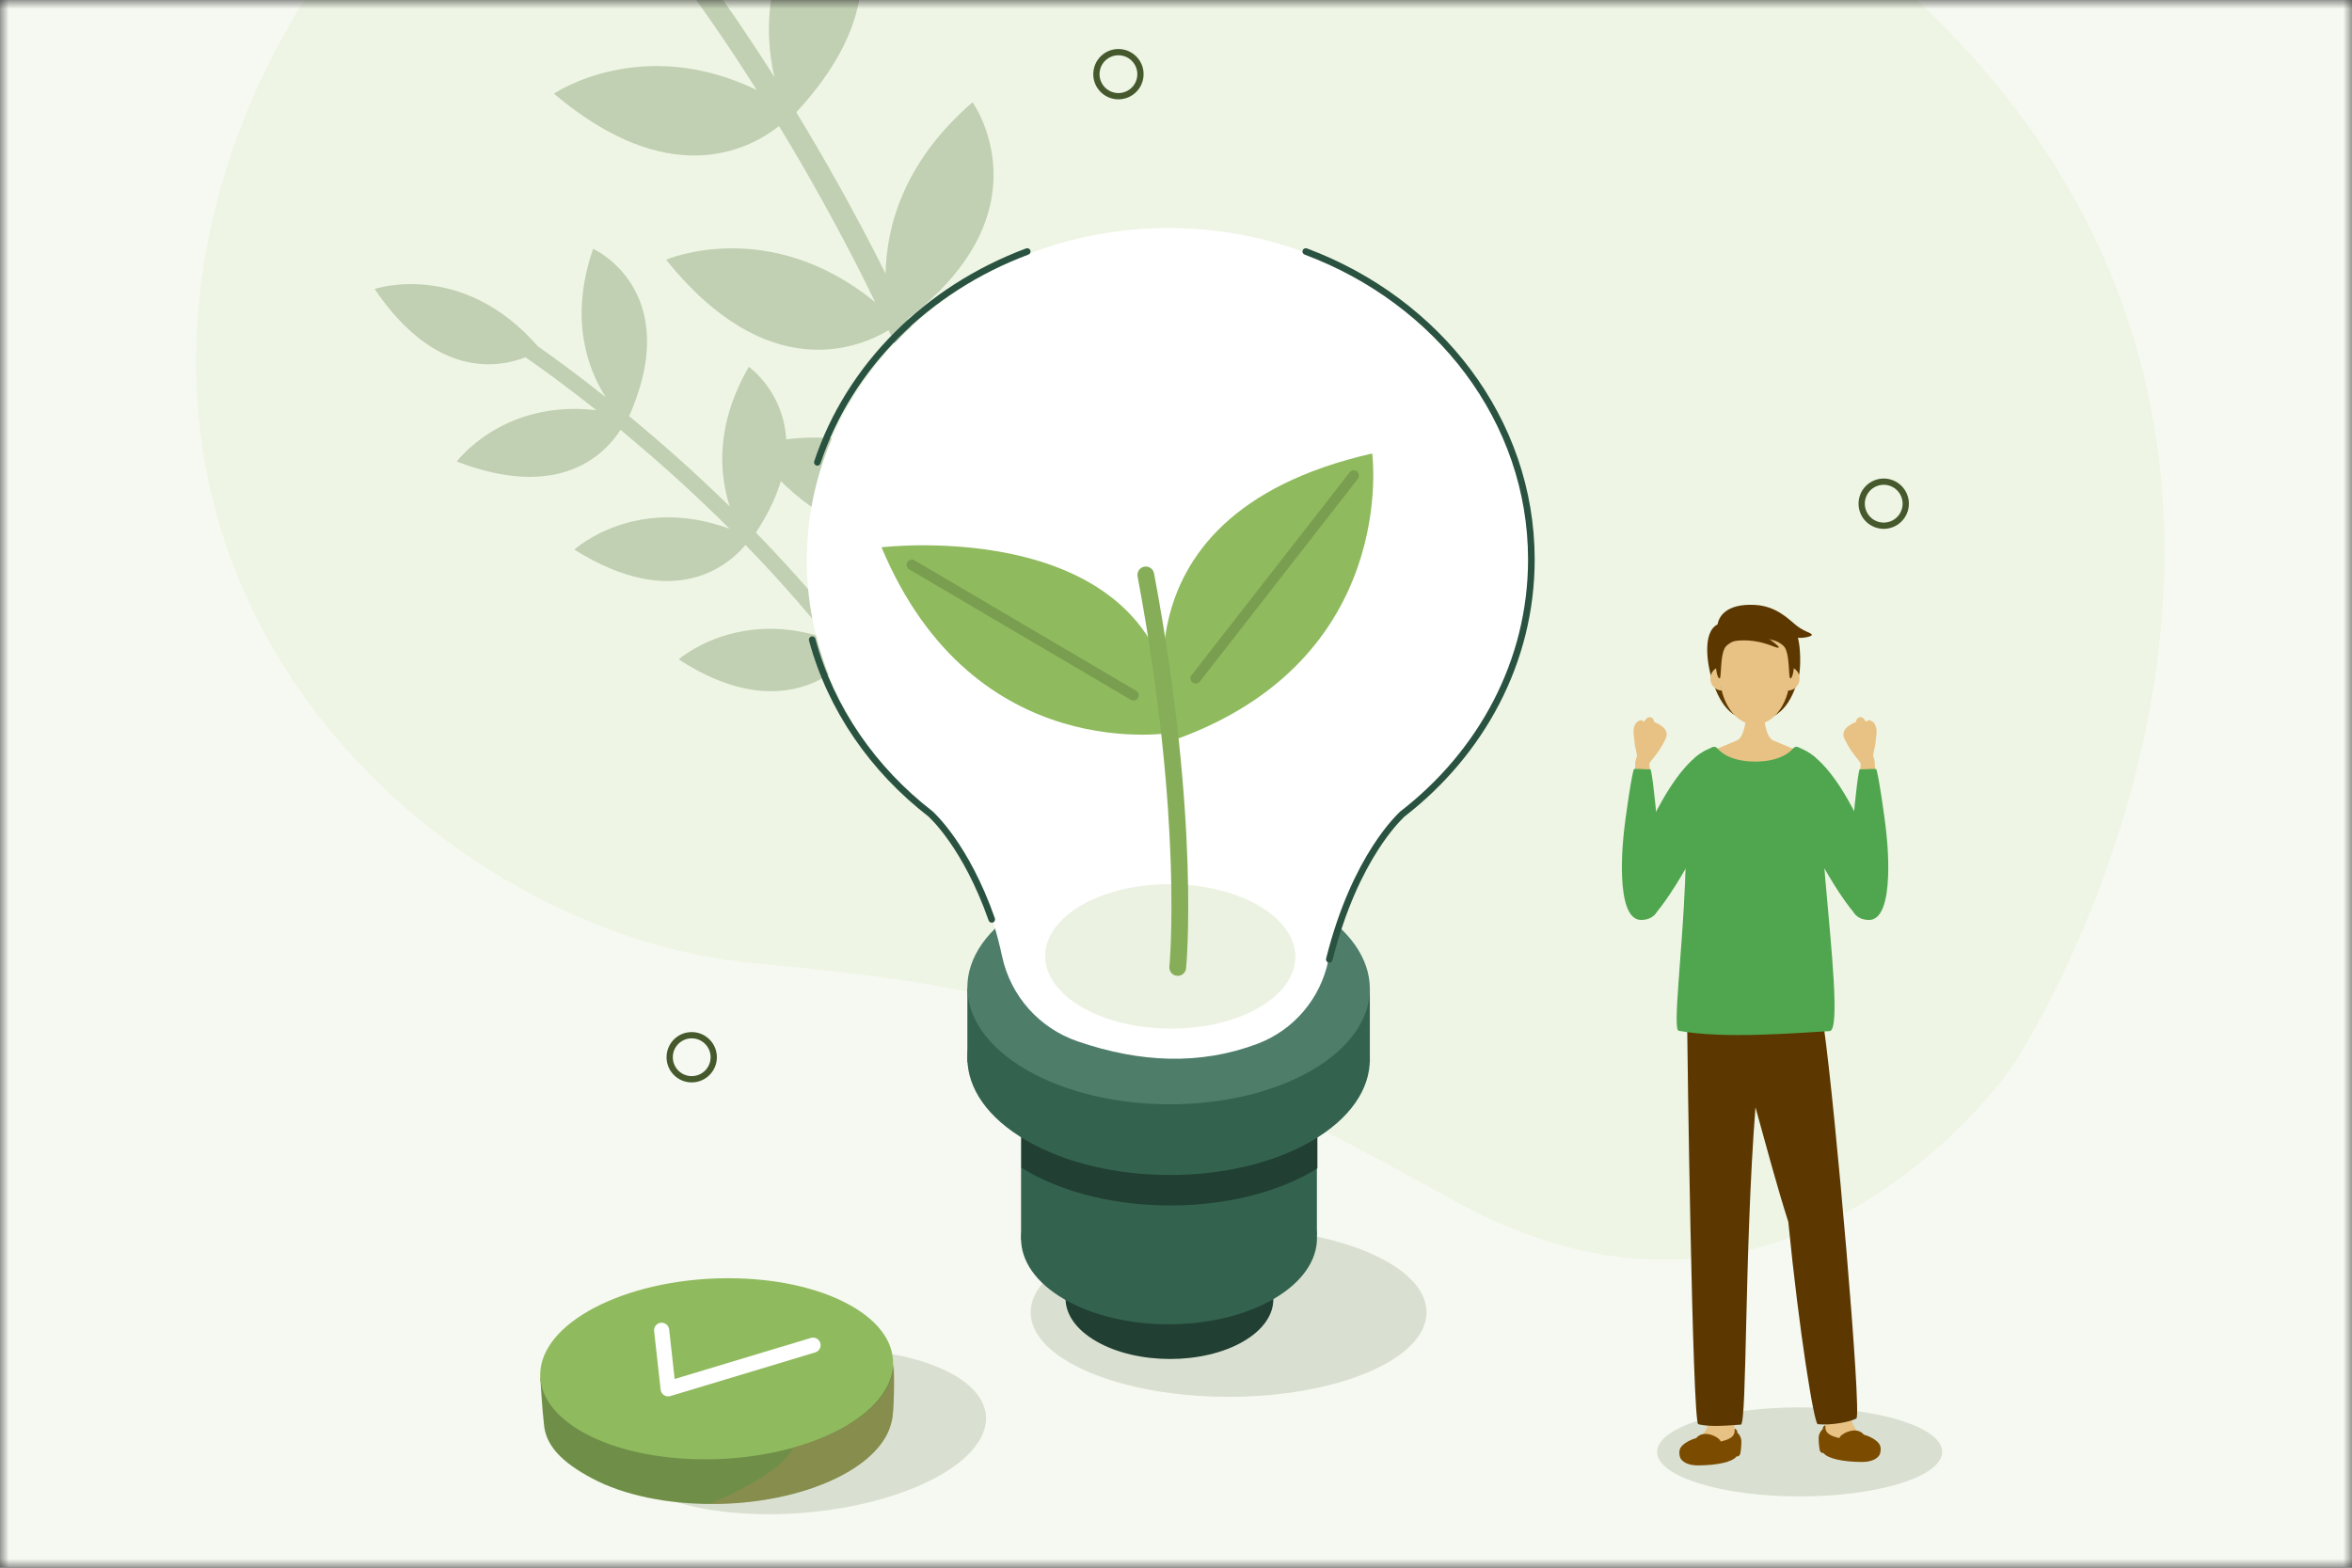 <svg width="132" height="88" viewBox="0 0 132 88" fill="none" xmlns="http://www.w3.org/2000/svg">
<rect x="0" y="0" width="132" height="88" fill="#333333" stroke="none"/>
<mask id="mask0_3096_46377" style="mask-type:alpha" maskUnits="userSpaceOnUse" x="0" y="0" width="132" height="88">
<rect width="132" height="88" fill="#C7C7CF"/>
</mask>
<g mask="url(#mask0_3096_46377)">
<rect width="132" height="88" fill="#F6F9F1"/>
<path d="M113.014 59.745C113.014 59.745 100.758 78.01 81.631 67.409C62.503 56.808 57.071 55.428 42.323 54.068C26.024 52.565 6.84 36.211 11.795 12.943C16.75 -10.327 43.062 -27.842 73.136 -18.385C148.822 5.417 113.014 59.745 113.014 59.745Z" fill="#EEF5E4"/>
<path d="M48.072 26.933C46.036 30.304 46.332 33.154 46.914 34.922C45.406 33.074 43.877 31.39 42.422 29.897C46.49 23.733 42.027 20.591 42.027 20.591C40.114 23.893 40.382 26.665 40.959 28.433C40.953 28.426 40.947 28.42 40.94 28.413C38.927 26.448 36.989 24.747 35.308 23.36C38.43 16.271 33.288 13.966 33.288 13.966C31.926 17.904 32.997 20.729 33.989 22.29C32.191 20.861 30.822 19.885 30.189 19.445C25.939 14.563 21.026 16.22 21.026 16.22C24.41 21.234 27.914 20.671 29.487 20.055C29.983 20.393 31.455 21.422 33.471 23.026C28.218 22.411 25.638 25.906 25.638 25.906C31.396 28.127 33.936 25.515 34.825 24.127C36.47 25.489 38.363 27.152 40.325 29.069C40.529 29.269 40.736 29.473 40.943 29.681C35.636 27.733 32.236 30.852 32.236 30.852C37.892 34.399 40.93 31.676 41.838 30.588C43.364 32.158 44.971 33.941 46.544 35.9C41.429 34.063 38.093 37.012 38.093 37.012C43.35 40.446 46.562 38.082 47.678 36.92C50.97 41.22 54.17 46.572 55.842 52.072C55.913 52.309 55.833 52.36 56.071 52.288C56.118 52.273 56.162 52.252 56.2 52.224C56.353 52.115 56.427 51.917 56.37 51.726C54.648 46.062 51.518 40.865 48.136 36.466C52.581 30.233 48.07 26.932 48.07 26.932L48.072 26.933Z" fill="#C1CFB2"/>
<path d="M59.531 16.614C55.4 20.045 54.507 23.849 54.468 26.387C53.353 23.332 52.136 20.478 50.929 17.904C58.928 11.783 54.582 5.742 54.582 5.742C50.641 9.139 49.747 12.83 49.701 15.364C49.696 15.353 49.689 15.341 49.684 15.33C47.971 11.899 46.234 8.841 44.688 6.301C51.881 -1.434 46.286 -6.702 46.286 -6.702C42.768 -2.237 42.886 1.879 43.467 4.335C41.789 1.689 40.462 -0.18 39.843 -1.029C36.551 -9.219 29.481 -9.281 29.481 -9.281C31.597 -1.308 36.364 -0.466 38.667 -0.558C39.154 0.101 40.59 2.083 42.469 5.052C35.978 1.912 31.09 5.258 31.09 5.258C37.514 10.694 41.954 8.465 43.722 7.075C45.233 9.565 46.926 12.553 48.597 15.901C48.77 16.247 48.945 16.604 49.12 16.965C43.156 12.084 37.382 14.579 37.382 14.579C43.079 21.677 48.213 19.53 49.868 18.534C51.13 21.239 52.404 24.254 53.555 27.481C47.787 22.828 42.17 25.134 42.17 25.134C47.408 31.91 52.604 30.299 54.558 29.303C56.877 36.314 58.604 44.641 58.3 52.471C58.287 52.81 58.159 52.838 58.498 52.852C58.565 52.856 58.632 52.846 58.692 52.829C58.939 52.757 59.124 52.535 59.134 52.264C59.448 44.198 57.74 36.103 55.349 28.925C63.863 22.884 59.528 16.614 59.528 16.614H59.531Z" fill="#C1CFB2"/>
<path d="M53.062 76.93C49.449 75.193 42.826 75.317 38.268 77.208C33.71 79.099 32.943 82.039 36.556 83.776C40.168 85.513 46.791 85.388 51.349 83.498C55.907 81.607 56.674 78.667 53.062 76.93Z" fill="#DAE0D1"/>
<path d="M50.116 76.651C50.215 76.978 50.182 79.462 50.033 79.825C49.775 80.973 48.736 82.1 46.931 82.978C42.97 84.904 36.832 84.908 33.223 82.984C31.54 82.088 30.605 81.141 30.524 79.908C30.439 79.243 30.325 77.382 30.325 77.382C30.434 76.968 30.976 77.368 31.288 76.973C31.797 76.198 32.68 75.467 33.936 74.857C37.897 72.93 44.034 72.927 47.644 74.85C49.163 75.659 49.961 75.596 50.116 76.652V76.651Z" fill="#6F8F48"/>
<path d="M47.686 73.251C44.095 71.26 37.841 71.25 33.717 73.229C29.592 75.208 29.162 78.427 32.754 80.418C36.345 82.409 42.598 82.418 46.723 80.44C50.847 78.461 51.277 75.242 47.686 73.251Z" fill="#90BA5E"/>
<g style="mix-blend-mode:multiply" opacity="0.29">
<path d="M39.786 84.424C39.786 84.424 43.715 82.891 44.517 81.259C44.517 81.259 50.211 79.818 50.146 76.453C50.146 76.453 50.288 76.711 50.108 79.388C50.108 79.388 50.095 81.125 47.771 82.518C47.771 82.518 44.855 84.478 39.786 84.425V84.424Z" fill="#BF865A"/>
</g>
<path fill-rule="evenodd" clip-rule="evenodd" d="M37.086 74.251C37.319 74.226 37.529 74.394 37.555 74.626L37.863 77.407L45.508 75.103C45.732 75.035 45.969 75.162 46.037 75.386C46.104 75.611 45.977 75.848 45.753 75.915L37.62 78.367C37.499 78.403 37.369 78.384 37.264 78.314C37.158 78.245 37.09 78.132 37.076 78.007L36.711 74.72C36.685 74.487 36.853 74.277 37.086 74.251Z" fill="white"/>
<path d="M68.952 78.409C75.089 78.409 80.063 76.284 80.063 73.663C80.063 71.042 75.089 68.917 68.952 68.917C62.816 68.917 57.842 71.042 57.842 73.663C57.842 76.284 62.816 78.409 68.952 78.409Z" fill="#DAE0D1"/>
<path d="M69.768 75.306C67.499 76.618 63.807 76.611 61.523 75.291C59.238 73.973 59.227 71.841 61.497 70.531C63.767 69.219 67.458 69.226 69.742 70.545C72.027 71.865 72.038 73.996 69.768 75.306Z" fill="#214033"/>
<path d="M73.908 69.349L57.305 69.612V51.964H73.908V69.349Z" fill="#33634F"/>
<path d="M71.486 72.912C68.246 74.801 62.988 74.812 59.742 72.938C56.496 71.064 56.492 68.014 59.732 66.127C62.972 64.238 68.229 64.226 71.476 66.1C74.722 67.975 74.725 71.025 71.486 72.912Z" fill="#33634F"/>
<path d="M73.935 56.769C73.818 56.695 73.698 56.622 73.572 56.55C69.147 53.995 61.997 53.984 57.599 56.522C57.508 56.574 57.418 56.628 57.331 56.684V65.553C57.436 65.618 57.541 65.682 57.65 65.746C62.075 68.3 69.225 68.311 73.623 65.773C73.729 65.711 73.834 65.649 73.935 65.585V56.771V56.769Z" fill="#214033"/>
<path d="M73.597 64.059C69.199 66.599 62.049 66.586 57.624 64.032C53.199 61.477 53.177 57.348 57.573 54.808C61.971 52.268 69.121 52.281 73.546 54.836C77.971 57.39 77.993 61.52 73.597 64.059Z" fill="#33634F"/>
<path d="M76.879 55.467H54.291V59.631H76.879V55.467Z" fill="#33634F"/>
<path d="M73.597 60.092C69.199 62.632 62.049 62.619 57.624 60.064C53.199 57.51 53.177 53.38 57.573 50.841C61.971 48.301 69.121 48.314 73.546 50.869C77.971 53.423 77.993 57.552 73.597 60.092Z" fill="#4E7D6A"/>
<path d="M85.892 31.463C85.892 21.157 76.8 12.802 65.585 12.802C54.37 12.802 45.279 21.157 45.279 31.463C45.279 37.107 48.005 42.165 52.312 45.586C54.669 48.177 55.747 51.366 56.237 53.672C56.713 55.906 58.319 57.713 60.479 58.455C63.977 59.657 67.353 59.804 70.573 58.592C72.616 57.822 74.114 56.044 74.552 53.905C74.993 51.75 76.027 48.643 78.452 45.977C78.523 45.9 78.585 45.827 78.642 45.753C83.074 42.33 85.892 37.198 85.892 31.462V31.463Z" fill="white"/>
<path fill-rule="evenodd" clip-rule="evenodd" d="M73.109 14.053C73.145 13.957 73.252 13.909 73.348 13.944C80.837 16.743 86.13 23.503 86.13 31.411C86.13 37.207 83.284 42.388 78.817 45.842C78.808 45.852 78.795 45.864 78.781 45.879C78.599 46.06 78.038 46.619 77.33 47.724C76.507 49.01 75.507 51.011 74.784 53.9C74.759 53.999 74.659 54.06 74.559 54.035C74.46 54.01 74.399 53.909 74.424 53.81C75.157 50.881 76.173 48.843 77.017 47.524C77.439 46.865 77.818 46.386 78.096 46.067C78.235 45.907 78.348 45.787 78.43 45.705C78.47 45.663 78.502 45.632 78.525 45.609C78.537 45.598 78.545 45.59 78.551 45.584C78.553 45.582 78.554 45.581 78.555 45.58C78.563 45.571 78.571 45.563 78.581 45.556C82.972 42.164 85.758 37.084 85.758 31.411C85.758 23.678 80.582 17.044 73.218 14.292C73.122 14.256 73.073 14.149 73.109 14.053Z" fill="#2A5241"/>
<path fill-rule="evenodd" clip-rule="evenodd" d="M57.826 14.053C57.862 14.149 57.813 14.256 57.717 14.292C52.141 16.376 47.818 20.686 46.048 26.014C46.016 26.111 45.911 26.164 45.814 26.131C45.716 26.099 45.664 25.994 45.696 25.897C47.504 20.454 51.915 16.064 57.587 13.944C57.683 13.909 57.79 13.957 57.826 14.053Z" fill="#2A5241"/>
<path fill-rule="evenodd" clip-rule="evenodd" d="M45.534 35.727C45.633 35.7 45.735 35.759 45.762 35.858C46.799 39.705 49.149 43.079 52.354 45.555C52.363 45.563 52.372 45.571 52.38 45.58C52.38 45.581 52.381 45.581 52.382 45.582C52.386 45.586 52.392 45.592 52.401 45.601L52.404 45.604C52.421 45.621 52.444 45.644 52.473 45.672C52.535 45.734 52.621 45.823 52.728 45.942C52.941 46.178 53.235 46.53 53.573 47.011C54.248 47.973 55.099 49.449 55.835 51.548C55.869 51.645 55.818 51.751 55.721 51.785C55.625 51.818 55.519 51.767 55.485 51.671C54.76 49.606 53.926 48.16 53.269 47.224C52.941 46.757 52.656 46.416 52.452 46.19C52.35 46.077 52.268 45.992 52.21 45.934C52.183 45.907 52.161 45.886 52.144 45.869L52.141 45.865C52.132 45.857 52.125 45.85 52.119 45.844C52.118 45.843 52.117 45.842 52.115 45.84C48.856 43.319 46.462 39.881 45.403 35.955C45.377 35.856 45.435 35.754 45.534 35.727Z" fill="#2A5241"/>
<path d="M70.658 56.562C67.925 58.14 63.48 58.133 60.73 56.545C57.979 54.957 57.966 52.391 60.699 50.811C63.431 49.233 67.876 49.24 70.627 50.828C73.378 52.416 73.391 54.982 70.658 56.562Z" fill="#EBF2E1"/>
<path d="M65.894 41.539C65.894 41.539 61.302 29.026 77.011 25.455C77.011 25.455 78.568 37.036 65.894 41.539Z" fill="#90BA5E"/>
<path d="M65.956 41.108C65.956 41.108 54.695 43.2 49.473 30.722C49.473 30.722 65.603 28.77 65.956 41.108Z" fill="#90BA5E"/>
<path fill-rule="evenodd" clip-rule="evenodd" d="M64.219 31.81C64.475 31.762 64.72 31.93 64.768 32.186C66.073 39.137 66.523 44.67 66.647 48.469C66.708 50.369 66.688 51.836 66.653 52.829C66.635 53.326 66.613 53.705 66.596 53.961C66.587 54.089 66.579 54.186 66.574 54.252C66.571 54.284 66.569 54.309 66.567 54.327L66.566 54.346L66.565 54.352L66.565 54.353L66.565 54.354C66.565 54.354 66.565 54.354 66.097 54.308L66.565 54.354C66.539 54.612 66.309 54.801 66.051 54.776C65.792 54.75 65.603 54.52 65.629 54.261C65.629 54.261 65.629 54.261 65.629 54.261L65.629 54.261L65.629 54.257L65.631 54.241C65.632 54.226 65.634 54.204 65.637 54.173C65.642 54.112 65.649 54.02 65.658 53.897C65.674 53.651 65.695 53.282 65.713 52.796C65.748 51.822 65.768 50.377 65.707 48.5C65.585 44.745 65.139 39.26 63.844 32.359C63.796 32.104 63.964 31.858 64.219 31.81Z" fill="#86AD58"/>
<path fill-rule="evenodd" clip-rule="evenodd" d="M76.157 26.464C76.286 26.564 76.308 26.749 76.209 26.877L67.337 38.261C67.237 38.389 67.052 38.412 66.924 38.312C66.795 38.212 66.772 38.027 66.872 37.899L75.744 26.515C75.844 26.387 76.029 26.364 76.157 26.464Z" fill="#7A9E50"/>
<path fill-rule="evenodd" clip-rule="evenodd" d="M50.92 31.556C51.003 31.416 51.183 31.369 51.323 31.451L63.762 38.775C63.902 38.857 63.949 39.038 63.866 39.178C63.784 39.318 63.603 39.364 63.463 39.282L51.025 31.959C50.885 31.876 50.838 31.696 50.92 31.556Z" fill="#7A9E50"/>
<path fill-rule="evenodd" clip-rule="evenodd" d="M105.313 27.294C104.772 27.519 104.515 28.139 104.739 28.68C104.963 29.221 105.584 29.478 106.125 29.254C106.666 29.03 106.923 28.41 106.699 27.868C106.475 27.327 105.854 27.07 105.313 27.294ZM104.414 28.815C104.116 28.094 104.458 27.268 105.179 26.97C105.899 26.671 106.725 27.013 107.024 27.734C107.322 28.454 106.98 29.28 106.259 29.579C105.539 29.877 104.713 29.535 104.414 28.815Z" fill="#45592D"/>
<path fill-rule="evenodd" clip-rule="evenodd" d="M61.712 4.076C61.664 4.66 62.098 5.172 62.681 5.221C63.265 5.269 63.778 4.835 63.826 4.251C63.874 3.667 63.44 3.155 62.856 3.107C62.273 3.058 61.76 3.493 61.712 4.076ZM62.653 5.571C61.875 5.507 61.297 4.824 61.362 4.047C61.426 3.27 62.108 2.692 62.885 2.756C63.663 2.821 64.241 3.503 64.176 4.28C64.112 5.057 63.43 5.635 62.653 5.571Z" fill="#45592D"/>
<path fill-rule="evenodd" clip-rule="evenodd" d="M38.82 58.286C38.235 58.286 37.76 58.761 37.76 59.346C37.76 59.932 38.235 60.407 38.82 60.407C39.406 60.407 39.881 59.932 39.881 59.346C39.881 58.761 39.406 58.286 38.82 58.286ZM37.408 59.346C37.408 58.567 38.04 57.934 38.82 57.934C39.6 57.934 40.233 58.567 40.233 59.346C40.233 60.126 39.6 60.759 38.82 60.759C38.04 60.759 37.408 60.126 37.408 59.346Z" fill="#45592D"/>
<path d="M101 84C105.418 84 109 82.881 109 81.5C109 80.119 105.418 79 101 79C96.582 79 93 80.119 93 81.5C93 82.881 96.582 84 101 84Z" fill="#DAE0D1"/>
<path d="M101.133 68.352C101.238 70.45 101.455 72.541 101.783 74.614L102.481 79.022L103.793 78.884L103.598 74.422C103.506 72.324 103.301 70.231 102.986 68.156L101.133 68.351V68.352Z" fill="#E8C284"/>
<path d="M103.138 79.626C103.501 79.626 103.796 79.325 103.796 78.953C103.796 78.582 103.501 78.28 103.138 78.28C102.774 78.28 102.479 78.582 102.479 78.953C102.479 79.325 102.774 79.626 103.138 79.626Z" fill="#E8C284"/>
<path d="M101.14 68.406C100.413 66.401 99.836 64.345 99.415 62.251L98.548 57.938L102.225 57.333L102.726 61.706C102.97 63.829 103.054 65.967 102.98 68.103L101.14 68.406Z" fill="#E8C284"/>
<path d="M102.06 69.205C102.574 69.205 102.991 68.779 102.991 68.254C102.991 67.728 102.574 67.303 102.06 67.303C101.546 67.303 101.129 67.728 101.129 68.254C101.129 68.779 101.546 69.205 102.06 69.205Z" fill="#E8C284"/>
<path d="M100.386 59.537C101.415 59.537 102.249 58.686 102.249 57.635C102.249 56.584 101.415 55.733 100.386 55.733C99.358 55.733 98.524 56.584 98.524 57.635C98.524 58.686 99.358 59.537 100.386 59.537Z" fill="#E8C284"/>
<path d="M97.593 68.39C97.699 70.488 97.692 72.59 97.573 74.688L97.32 79.147H96.001L95.749 74.688C95.63 72.59 95.623 70.489 95.729 68.39H97.593Z" fill="#E8C284"/>
<path d="M96.66 79.82C97.024 79.82 97.319 79.518 97.319 79.147C97.319 78.775 97.024 78.474 96.66 78.474C96.296 78.474 96.001 78.775 96.001 79.147C96.001 79.518 96.296 79.82 96.66 79.82Z" fill="#E8C284"/>
<path d="M97.593 68.39C97.999 66.294 98.248 64.169 98.338 62.034L98.523 57.635H94.798L94.983 62.034C95.073 64.169 95.321 66.294 95.728 68.39H97.591H97.593Z" fill="#E8C284"/>
<path d="M96.66 69.341C97.174 69.341 97.591 68.915 97.591 68.39C97.591 67.865 97.174 67.439 96.66 67.439C96.146 67.439 95.729 67.865 95.729 68.39C95.729 68.915 96.146 69.341 96.66 69.341Z" fill="#E8C284"/>
<path d="M96.66 59.537C97.689 59.537 98.523 58.686 98.523 57.635C98.523 56.584 97.689 55.733 96.66 55.733C95.632 55.733 94.798 56.584 94.798 57.635C94.798 58.686 95.632 59.537 96.66 59.537Z" fill="#E8C284"/>
<path d="M105.114 81.644C105.295 81.644 105.441 81.525 105.441 81.34C105.441 81.155 105.295 81.053 105.114 80.975C104.386 80.666 103.796 80.07 103.796 78.953H102.479C102.479 80.565 102.308 80.658 102.308 81.049C102.308 81.377 102.523 81.643 102.788 81.643H105.114V81.644Z" fill="#E8C284"/>
<path d="M94.685 81.837C94.504 81.837 94.358 81.718 94.358 81.533C94.358 81.348 94.504 81.246 94.685 81.168C95.413 80.859 96.003 80.263 96.003 79.146H97.32C97.32 80.758 97.491 80.851 97.491 81.242C97.491 81.57 97.276 81.835 97.011 81.835H94.685V81.837Z" fill="#E8C284"/>
<path d="M97.353 80.189C97.506 80.265 97.503 80.365 97.501 80.42C97.601 80.496 97.716 80.673 97.729 80.873C97.74 81.073 97.699 81.557 97.649 81.653C97.6 81.746 97.529 81.754 97.455 81.759C97.231 82.068 96.355 82.258 95.276 82.258C94.653 82.258 94.368 81.993 94.301 81.834C94.235 81.676 94.224 81.428 94.316 81.27C94.471 81.004 94.93 80.794 95.191 80.729C95.608 80.203 96.51 80.676 96.57 80.918C96.766 80.864 97.29 80.766 97.343 80.406C97.353 80.336 97.358 80.282 97.354 80.188L97.353 80.189Z" fill="#7B4B00"/>
<path d="M102.445 79.996C102.291 80.073 102.295 80.172 102.296 80.227C102.196 80.304 102.081 80.48 102.069 80.68C102.058 80.881 102.099 81.364 102.149 81.46C102.199 81.556 102.269 81.561 102.343 81.566C102.566 81.875 103.443 82.065 104.521 82.065C105.145 82.065 105.43 81.8 105.496 81.641C105.563 81.483 105.574 81.236 105.481 81.077C105.326 80.812 104.868 80.601 104.606 80.536C104.19 80.01 103.288 80.484 103.228 80.725C103.031 80.671 102.508 80.573 102.455 80.213C102.445 80.143 102.44 80.089 102.444 79.995L102.445 79.996Z" fill="#7B4B00"/>
<path d="M101.702 54.945C101.43 54.076 101.156 53.206 101.156 52.255H95.889C95.889 53.206 95.616 54.076 95.343 54.945C95.114 55.404 94.689 56.511 94.689 57.635C94.689 58.34 94.978 79.841 95.309 79.942C95.899 80.121 97.097 80.014 97.701 79.969C98.051 79.942 97.894 70.24 98.521 62.154C99.121 64.31 99.703 66.52 100.364 68.587C100.965 74.683 101.806 79.921 102.017 79.944C102.737 80.024 103.874 79.817 104.186 79.619C104.499 79.421 103.004 62.192 102.355 57.635C102.196 56.523 101.93 55.404 101.701 54.945H101.702Z" fill="#5C3800"/>
<path d="M101.686 35.635C101.664 35.518 101.273 35.468 100.83 35.119C100.395 34.776 99.715 34.023 98.494 33.956C96.858 33.866 96.455 34.641 96.397 35.047C95.493 35.507 95.864 37.413 96.034 37.984C96.474 39.46 97.125 40.448 98.494 40.448C99.862 40.448 100.563 39.462 100.948 37.984C101.078 37.483 101.053 36.333 100.904 35.802C101.279 35.829 101.701 35.712 101.686 35.635Z" fill="#5C3800"/>
<path d="M96.626 38.765C96.329 38.755 96.066 38.541 96.002 38.23C95.929 37.867 96.156 37.51 96.514 37.434" fill="#E8C284"/>
<path d="M100.474 37.434C100.83 37.509 101.059 37.867 100.985 38.23C100.921 38.541 100.659 38.756 100.361 38.765" fill="#E8C284"/>
<path d="M100.474 37.813C100.474 39.392 99.587 40.672 98.494 40.672C97.4 40.672 96.514 39.392 96.514 37.813V36.975C96.514 35.858 97.4 34.953 98.494 34.953C99.587 34.953 100.474 35.858 100.474 36.975V37.813Z" fill="#E8C284"/>
<path d="M98.494 39.035C98.644 39.035 98.766 38.91 98.766 38.756C98.766 38.603 98.644 38.478 98.494 38.478C98.343 38.478 98.221 38.603 98.221 38.756C98.221 38.91 98.343 39.035 98.494 39.035Z" fill="#E8C284"/>
<path d="M100.035 35.347C99.665 34.969 99.144 34.724 98.493 34.724C97.841 34.724 97.32 34.969 96.95 35.347C96.305 36.005 96.278 36.697 96.286 37.144C96.295 37.554 96.375 38.109 96.513 38.078C96.625 38.054 96.513 36.581 96.899 36.247C97.074 36.095 97.4 35.818 98.493 35.818C99.585 35.818 99.911 36.095 100.086 36.247C100.473 36.581 100.36 38.054 100.473 38.078C100.609 38.108 100.69 37.553 100.699 37.144C100.709 36.697 100.68 36.005 100.035 35.347Z" fill="#5C3800"/>
<path d="M97.319 35.986C98.831 35.77 99.782 36.505 99.83 36.335C99.852 36.252 98.649 35.206 97.425 35.33C96.651 35.408 96.615 36.087 97.32 35.986H97.319Z" fill="#5C3800"/>
<path d="M92.979 50.948L91.364 50.001L94.734 43.207L97.019 44.545L92.979 50.948Z" fill="#E8C284"/>
<path d="M95.877 45.221C96.604 45.221 97.194 44.619 97.194 43.876C97.194 43.133 96.604 42.53 95.877 42.53C95.149 42.53 94.559 43.133 94.559 43.876C94.559 44.619 95.149 45.221 95.877 45.221Z" fill="#E8C284"/>
<path d="M91.724 41.537C91.739 42.06 91.951 42.331 91.825 42.597L92.519 42.941C92.678 42.611 93.063 42.344 93.48 41.471C93.73 40.946 93.139 40.648 92.819 40.518C92.855 40.32 92.544 40.108 92.354 40.4C92.223 40.596 92.213 40.44 92.121 40.428C92.044 40.434 91.969 40.461 91.905 40.507C91.841 40.553 91.79 40.615 91.758 40.687C91.681 40.846 91.643 41.071 91.724 41.537Z" fill="#E8C284"/>
<path d="M92.065 43.149C91.86 43.089 91.741 42.871 91.8 42.662C91.859 42.452 92.073 42.331 92.278 42.391C92.483 42.451 92.601 42.669 92.543 42.879C92.484 43.088 92.27 43.209 92.065 43.149Z" fill="#E8C284"/>
<path d="M93.103 50.377H91.239L91.788 42.77L92.558 42.772L93.103 50.377Z" fill="#E8C284"/>
<path d="M92.171 51.427C92.686 51.427 93.104 51.001 93.104 50.475C93.104 49.949 92.686 49.522 92.171 49.522C91.656 49.522 91.239 49.949 91.239 50.475C91.239 51.001 91.656 51.427 92.171 51.427Z" fill="#E8C284"/>
<path d="M104.015 50.948L105.631 50.001L102.26 43.207L99.975 44.545L104.015 50.948Z" fill="#E8C284"/>
<path d="M101.119 45.221C101.847 45.221 102.437 44.619 102.437 43.876C102.437 43.133 101.847 42.53 101.119 42.53C100.391 42.53 99.802 43.133 99.802 43.876C99.802 44.619 100.391 45.221 101.119 45.221Z" fill="#E8C284"/>
<path d="M105.271 41.537C105.256 42.06 105.044 42.331 105.17 42.597L104.476 42.941C104.318 42.611 103.933 42.344 103.515 41.471C103.265 40.946 103.856 40.648 104.176 40.518C104.14 40.32 104.451 40.108 104.641 40.4C104.773 40.596 104.783 40.44 104.874 40.428C104.951 40.434 105.026 40.461 105.09 40.507C105.154 40.553 105.205 40.615 105.238 40.687C105.314 40.846 105.353 41.071 105.271 41.537Z" fill="#E8C284"/>
<path d="M103.891 50.377H105.755L105.208 42.77L104.436 42.772L103.891 50.377Z" fill="#E8C284"/>
<path d="M104.929 43.149C105.134 43.089 105.253 42.871 105.194 42.662C105.135 42.452 104.921 42.331 104.716 42.391C104.511 42.451 104.393 42.669 104.451 42.879C104.51 43.088 104.724 43.209 104.929 43.149Z" fill="#E8C284"/>
<path d="M104.824 51.427C105.339 51.427 105.757 51.001 105.757 50.475C105.757 49.949 105.339 49.522 104.824 49.522C104.309 49.522 103.892 49.949 103.892 50.475C103.892 51.001 104.309 51.427 104.824 51.427Z" fill="#E8C284"/>
<path d="M102.44 43.896C102.44 43.05 101.96 42.658 101.143 42.265C100.74 42.071 99.968 41.749 99.52 41.565C99.178 41.426 99.063 40.716 98.999 40.323L98.773 38.746C98.773 38.592 98.65 38.468 98.5 38.468C98.35 38.468 98.228 38.593 98.228 38.746L98.002 40.323C97.937 40.716 97.822 41.426 97.479 41.565C97.032 41.749 96.259 42.071 95.857 42.265C95.04 42.658 94.559 43.05 94.559 43.896C94.559 44.524 95.865 47.465 95.865 52.38C95.865 52.382 95.865 52.383 95.865 52.384C95.865 53.87 97.044 55.074 98.499 55.074C99.954 55.074 101.133 53.87 101.133 52.384V52.38C101.133 47.465 102.439 44.524 102.439 43.896H102.44Z" fill="#E8C284"/>
<path d="M102.45 49.485C102.133 45.831 102.424 43.01 101.849 42.492C101.605 42.272 101.092 42.005 100.893 41.931C100.747 41.877 100.619 42.023 100.619 42.023C100.619 42.023 100.104 42.751 98.51 42.751C96.917 42.751 96.402 42.023 96.402 42.023C96.402 42.023 96.274 41.878 96.128 41.931C95.929 42.005 95.42 42.28 95.172 42.492C94.485 43.077 94.729 45.517 94.572 49.485C94.414 53.453 93.865 57.8 94.209 57.862C96.76 58.328 100.743 57.987 102.683 57.88C103.282 57.847 102.769 53.137 102.452 49.484L102.45 49.485Z" fill="#4FA64F"/>
<path d="M92.904 51.288C94.419 49.516 96.205 45.684 96.205 45.684L95.829 42.072C93.463 43.115 91.258 49.246 91.241 49.936C91.195 51.852 92.506 51.748 92.905 51.288H92.904Z" fill="#4FA64F"/>
<path d="M91.135 46.747C91.198 46.037 91.615 43.186 91.71 43.17C91.906 43.137 92.354 43.202 92.621 43.181C92.76 43.171 93.347 49.207 93.193 50.474C93.103 51.222 92.798 51.608 92.145 51.64C90.534 51.719 91.134 46.752 91.135 46.747Z" fill="#4FA64F"/>
<path d="M104.094 51.288C102.579 49.516 100.793 45.684 100.793 45.684L101.169 42.072C103.56 43.07 105.74 49.246 105.758 49.937C105.804 51.853 104.493 51.75 104.094 51.289V51.288Z" fill="#4FA64F"/>
<path d="M105.864 46.747C105.801 46.037 105.384 43.186 105.289 43.17C105.093 43.137 104.645 43.202 104.378 43.181C104.239 43.171 103.653 49.207 103.806 50.474C103.896 51.222 104.201 51.608 104.854 51.64C106.465 51.719 105.865 46.752 105.864 46.747Z" fill="#4FA64F"/>
</g>
</svg>
